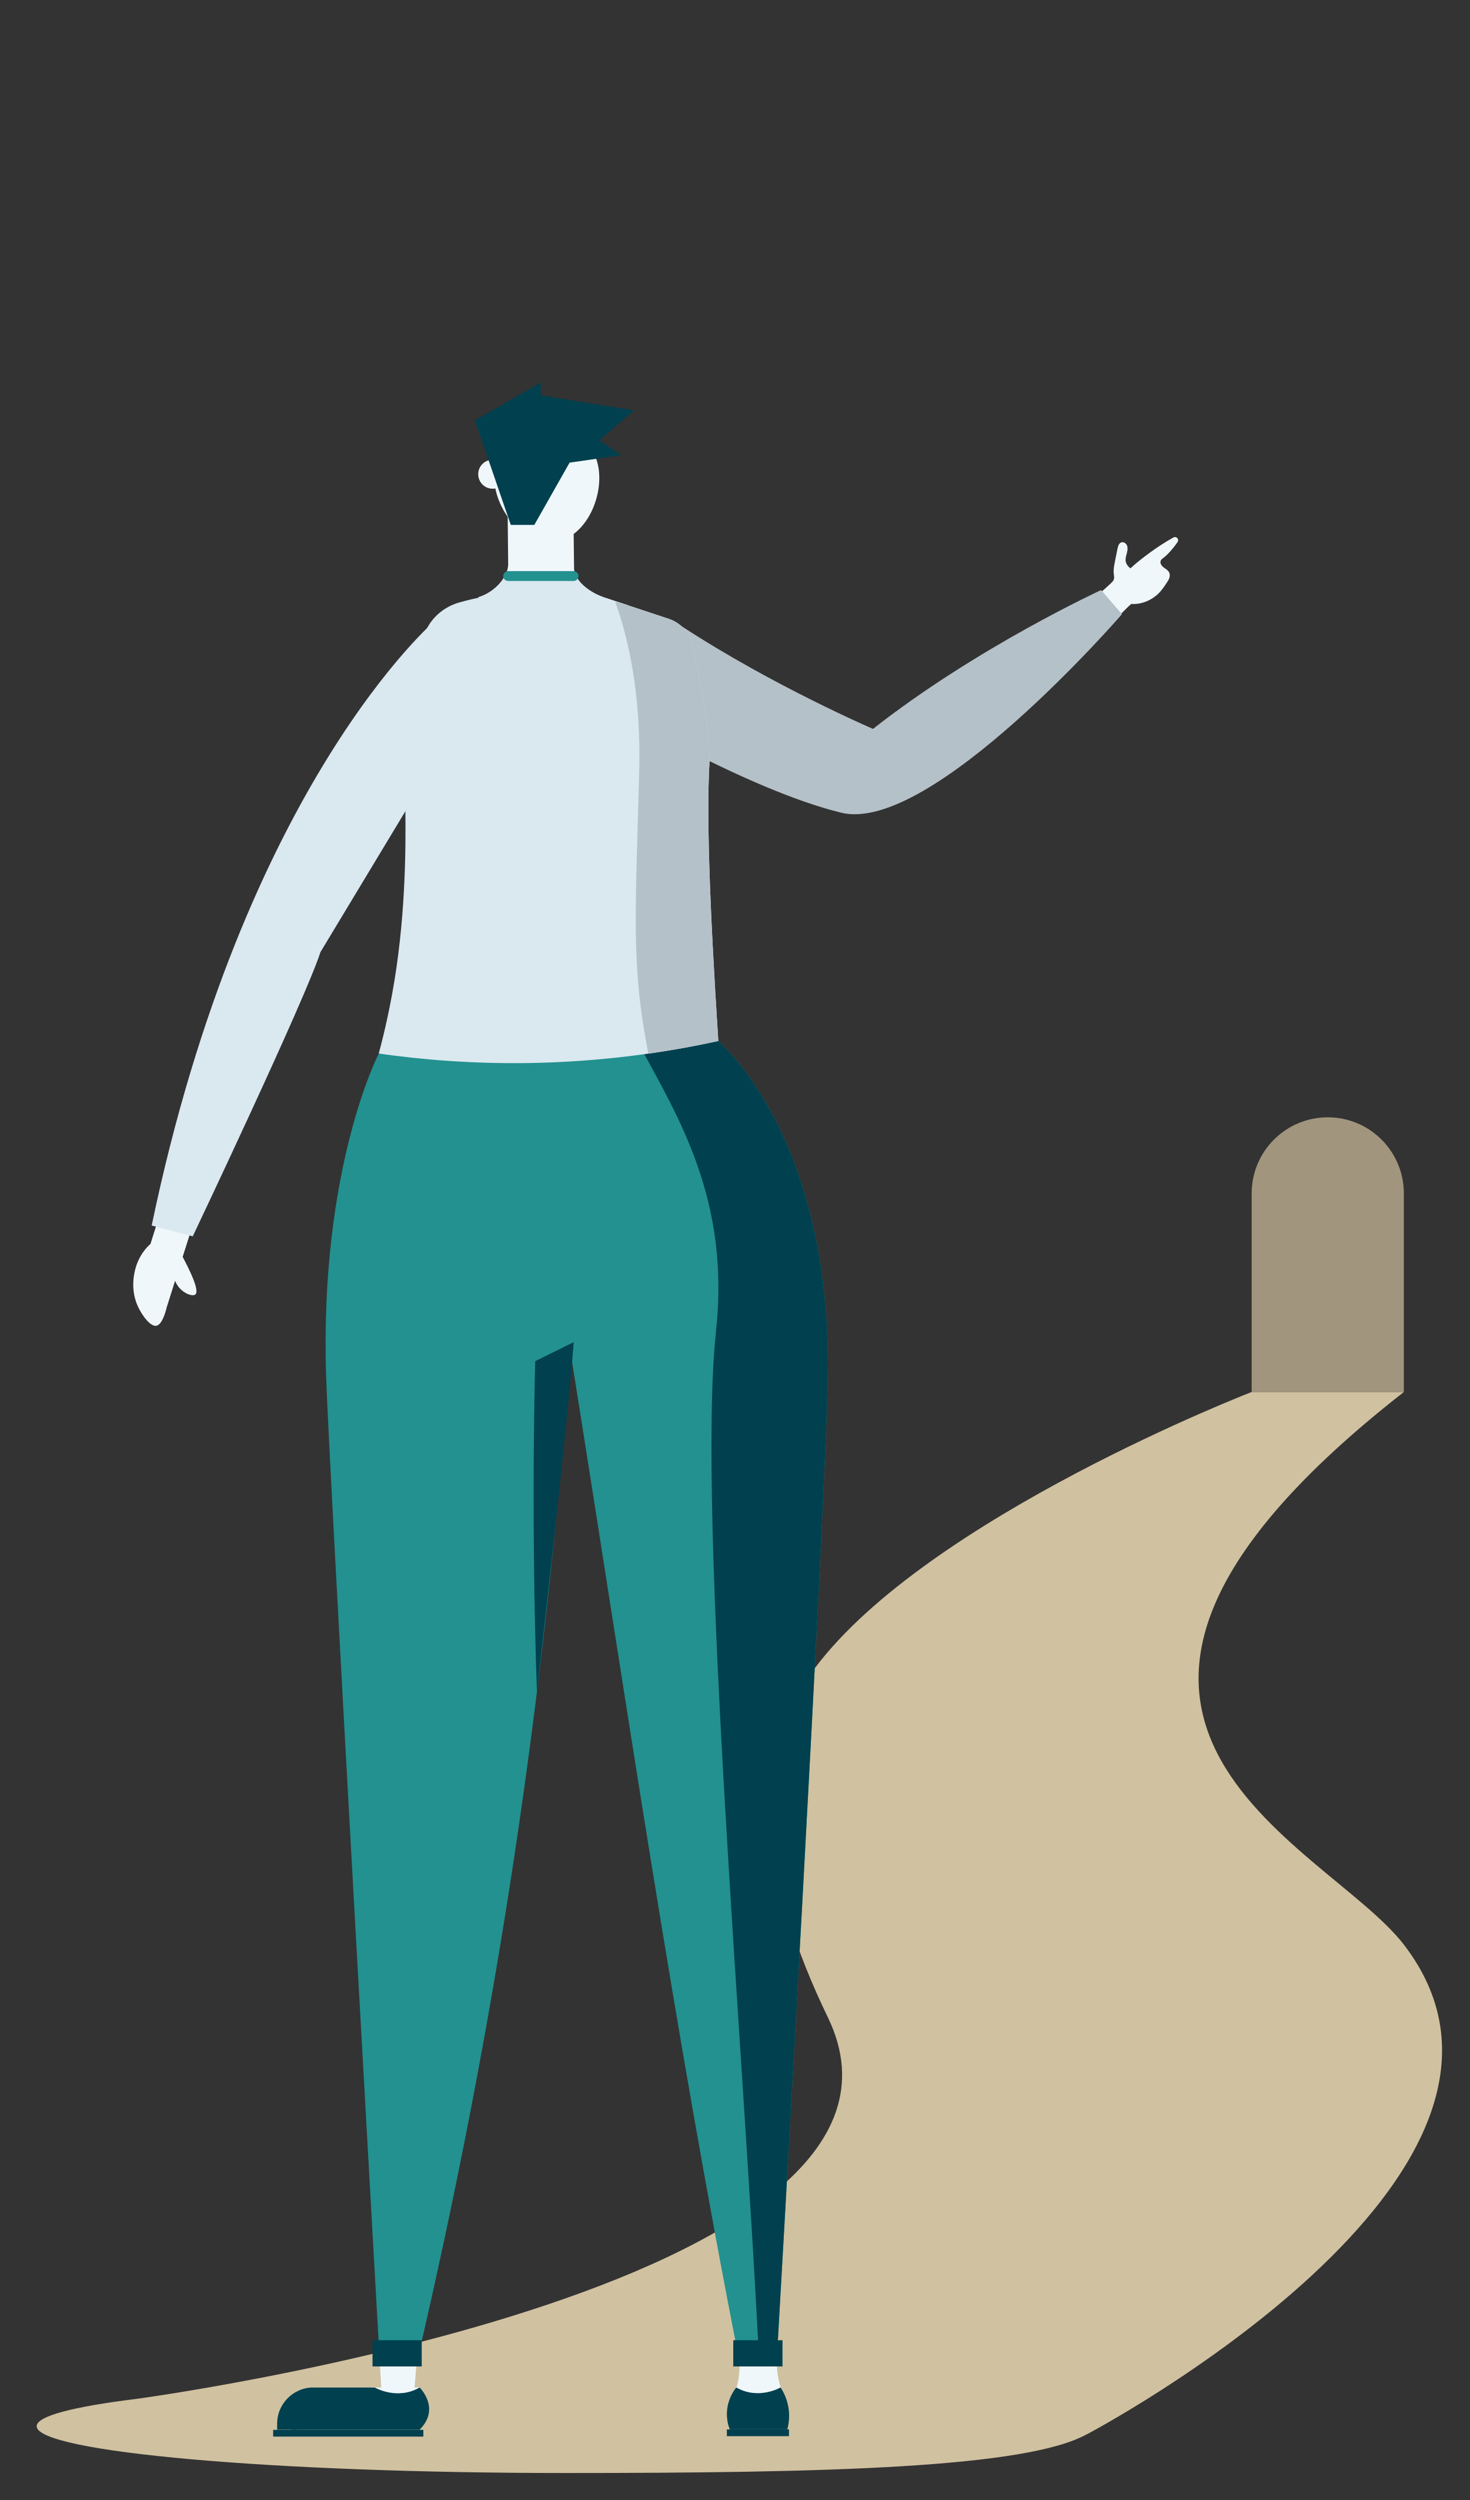 <svg width="120" height="204" viewBox="0 0 120 204" fill="none" xmlns="http://www.w3.org/2000/svg">
<rect x="0" y="0" width="120" height="204" fill="#333333" stroke="none"/>
<g clip-path="url(#clip0_875_6208)">
<path d="M114.607 158.69C108.141 150.276 80.358 140.33 114.607 113.584H102.184C102.184 113.584 75.763 123.791 66.516 136.123C60.946 143.541 62.188 153.473 67.588 164.633C78.29 186.763 11.139 195.748 11.139 195.748H11.146C6.021 196.377 2.993 197.146 2.993 197.979C2.993 200.09 22.327 201.798 46.179 201.798C67.49 201.798 83.774 201.381 88.716 198.636H88.73C88.73 198.636 129.014 177.438 114.607 158.69Z" fill="#D0C1A0"/>
<path d="M91.419 50.181C91.567 50.033 91.709 49.892 91.857 49.744C92.019 49.581 92.181 49.419 92.358 49.278C93.177 49.349 94.045 48.967 94.617 48.382C94.85 48.142 95.04 47.866 95.224 47.584C95.308 47.457 95.4 47.323 95.45 47.181C95.499 47.04 95.513 46.871 95.45 46.73C95.365 46.539 95.167 46.433 94.998 46.306C94.829 46.179 94.68 45.974 94.744 45.777C94.786 45.65 94.906 45.565 95.019 45.487C95.302 45.269 95.81 44.718 96.134 44.217C96.276 43.998 96.028 43.73 95.796 43.857C94.596 44.513 93.141 45.579 92.28 46.377C92.033 46.186 91.864 45.939 91.885 45.629C91.892 45.438 91.963 45.254 92.005 45.071C92.047 44.887 92.069 44.683 91.998 44.506C91.92 44.33 91.716 44.196 91.539 44.259C91.334 44.323 91.264 44.57 91.222 44.782L91.01 45.847C90.946 46.165 90.883 46.49 90.918 46.807C90.939 46.963 90.974 47.132 90.925 47.28C90.883 47.414 90.77 47.513 90.671 47.612C90.396 47.859 90.127 48.106 89.852 48.353C90.367 48.96 90.911 49.581 91.426 50.188L91.419 50.181Z" fill="#EFF7FA"/>
<path d="M49.885 57.777C49.885 57.777 60.989 64.447 68.676 66.318C76.017 68.104 91.588 50.118 91.588 50.118L89.887 48.148C89.887 48.148 79.73 52.828 71.266 59.478C71.266 59.478 63.163 55.998 55.765 51.177C55.08 50.732 54.17 50.937 53.732 51.628L49.878 57.777H49.885Z" fill="#B5C1C8"/>
<path d="M41.485 46.094L41.428 40.694L46.793 40.433L46.864 46.461C46.984 47.556 48.311 48.417 49.355 48.763L51.24 49.384C51.043 51.05 49.341 54.854 47.704 55.101C44.612 55.567 40.786 50.344 39.043 48.734C40.193 48.417 41.414 47.287 41.485 46.094Z" fill="#EFF7FA"/>
<path d="M49.349 48.763L51.233 49.384C51.226 49.468 51.212 49.56 51.191 49.652H39.932C39.593 49.285 39.29 48.974 39.035 48.734C39.904 48.494 40.807 47.796 41.231 46.956H46.998C47.386 47.81 48.466 48.473 49.349 48.763Z" fill="#DAE8F0"/>
<path d="M41.485 47.407H46.822C47.04 47.407 47.224 47.231 47.224 47.005C47.224 46.786 47.047 46.602 46.822 46.602H41.485C41.266 46.602 41.083 46.779 41.083 47.005C41.083 47.224 41.259 47.407 41.485 47.407Z" fill="#22918F"/>
<path d="M60.36 192.692C60.36 192.692 60.438 193.948 60.113 194.824C59.788 195.699 62.435 195.854 62.478 195.826C62.513 195.798 63.727 194.824 63.727 194.824C63.727 194.824 63.36 193.722 63.417 192.537" fill="#EFF7FA"/>
<path d="M34.264 194.817H30.212V195.805H34.264V194.817Z" fill="#EFF7FA"/>
<path d="M12.868 99.65L12.283 101.506C12.283 101.506 11.57 102.071 11.167 103.165C11.09 103.377 10.504 104.972 11.259 106.61C11.598 107.351 12.304 108.304 12.791 108.177C13.32 108.043 13.617 106.638 13.61 106.673L15.48 100.765L12.876 99.65H12.868Z" fill="#EFF7FA"/>
<path d="M14.909 102.551C16.101 104.803 16.151 105.466 15.939 105.635C15.65 105.861 14.549 105.388 14.266 104.414C14.069 103.73 14.323 102.988 14.909 102.558V102.551Z" fill="#EFF7FA"/>
<path d="M35.563 50.598C35.563 50.598 19.927 63.861 12.382 100.003L15.734 100.885C15.734 100.885 24.932 81.523 26.16 77.69L40.497 53.923L35.563 50.598Z" fill="#DAE8F0"/>
<path d="M58.334 84.685C58.334 84.685 67.624 91.991 67.581 111.607C67.56 120.395 63.41 192.53 63.41 192.53L60.36 192.685C54.946 165.219 51.036 138.226 46.567 110.294C45.925 110.202 42.65 109.962 42.085 109.299C40.843 107.838 42.057 105.282 42.029 104.16C41.923 99.671 41.894 89.393 42.184 85.609C45.777 85.906 54.967 85.017 58.341 84.685H58.334Z" fill="#22918F"/>
<path d="M30.918 85.977C30.918 85.977 26.09 95.266 26.619 112.235C26.852 119.598 31.017 192.974 31.017 192.974C31.546 193.073 32.075 193.165 32.605 193.264C33.064 193.151 33.876 193.391 33.989 192.932C40.567 164.795 44.45 138.692 46.567 110.301C46.087 104.323 44.57 91.652 44.09 85.673L30.925 85.977H30.918Z" fill="#22918F"/>
<path d="M58.454 108.614C56.845 123.353 60.854 169.2 61.963 192.607L63.41 192.53C63.41 192.53 67.56 120.388 67.581 111.607C67.624 91.991 58.334 84.685 58.334 84.685C56.979 84.819 54.678 85.038 52.179 85.243C55.292 91.038 59.626 97.857 58.447 108.614H58.454Z" fill="#00404F"/>
<path d="M58.638 84.946C57.911 73.652 57.614 65.612 57.981 61.327C57.981 61.327 57.72 58.426 56.584 52.744C56.372 51.692 55.61 50.831 54.586 50.492C53.577 50.16 52.567 49.821 51.558 49.489C47.005 47.986 42.113 47.866 37.497 49.158C36.72 49.377 36.029 49.8 35.499 50.365C34.779 51.134 34.532 51.988 34.419 52.433C32.958 58.221 33.071 64.857 33.071 64.857C33.127 67.835 33.198 73.144 32.372 78.897C31.934 81.939 31.341 84.395 30.918 85.969C34.426 86.471 38.527 86.809 43.094 86.746C49.13 86.654 54.382 85.878 58.638 84.946Z" fill="#DAE8F0"/>
<path d="M46.807 34.913C46.998 35.054 48.466 36.148 48.833 38.04C49.32 40.553 47.774 43.934 45.233 44.224C42.805 44.499 40.546 41.81 40.356 39.254C40.186 36.988 41.591 34.355 43.666 33.967C45.12 33.692 46.412 34.624 46.807 34.913Z" fill="#EFF7FA"/>
<path d="M39.043 38.796C38.986 38.146 39.466 37.574 40.123 37.518C40.779 37.462 41.344 37.941 41.4 38.598C41.457 39.247 40.977 39.819 40.32 39.876C39.671 39.932 39.099 39.452 39.043 38.796Z" fill="#EFF7FA"/>
<path d="M34.25 194.817C34.25 194.817 36.007 196.511 34.25 198.268H23.789C23.739 198.064 23.52 197.047 24.12 196.045C24.607 195.233 25.349 194.915 25.589 194.824H30.6C30.6 194.824 32.414 195.883 34.25 194.824V194.817Z" fill="#00404F"/>
<path d="M22.299 198.826H34.56V198.276H22.299V198.826Z" fill="#00404F"/>
<path d="M25.588 194.817C23.951 194.817 22.624 196.144 22.624 197.781V198.261H24.226C24.191 197.901 24.191 197.344 24.381 196.701C24.685 195.699 25.292 195.078 25.588 194.81V194.817Z" fill="#00404F"/>
<path d="M31.017 192.967L31.13 194.972L33.833 194.922L34.003 192.854L31.017 192.967Z" fill="#EFF7FA"/>
<path d="M64.405 198.24H59.337V198.791H64.405V198.24Z" fill="#00404F"/>
<path d="M64.398 196.723C64.306 195.812 63.939 195.148 63.72 194.817C63.72 194.817 61.927 195.868 60.106 194.817C59.894 195.085 59.407 195.777 59.344 196.786C59.309 197.421 59.45 197.93 59.57 198.233H64.271C64.363 197.887 64.461 197.358 64.398 196.723Z" fill="#00404F"/>
<path d="M34.426 190.963H30.41V193.101H34.426V190.963Z" fill="#00404F"/>
<path d="M63.876 190.963H59.859V193.101H63.876V190.963Z" fill="#00404F"/>
<path d="M43.694 111.064C43.694 111.064 43.32 123.177 43.829 138.071C43.829 138.071 46.32 116.464 46.836 109.518L43.694 111.071V111.064Z" fill="#00404F"/>
<path d="M46.038 38.796C45.981 38.146 46.462 37.574 47.118 37.518C47.767 37.462 48.339 37.941 48.396 38.598C48.452 39.247 47.972 39.819 47.316 39.876C46.666 39.932 46.094 39.452 46.038 38.796Z" fill="#EFF7FA"/>
<path d="M57.989 61.334C57.989 61.334 57.727 58.433 56.591 52.751C56.379 51.699 55.617 50.838 54.593 50.499C53.584 50.167 52.574 49.828 51.565 49.497C51.12 49.348 50.669 49.221 50.217 49.101C51.297 52.066 52.349 56.64 52.179 62.993C51.861 74.951 51.53 78.847 52.927 85.977C54.989 85.687 56.894 85.327 58.638 84.946C57.911 73.652 57.614 65.612 57.981 61.327L57.989 61.334Z" fill="#B5C1C8"/>
<path d="M38.767 34.299L44.146 31.221V32.266L51.763 33.487L48.925 35.923L50.718 37.144L46.497 37.751L43.617 42.833H41.697L38.767 34.299Z" fill="#00404F"/>
<path d="M108.389 91.172C111.819 91.172 114.6 93.953 114.6 97.384V113.577H102.177V97.384C102.177 93.953 104.958 91.172 108.389 91.172Z" fill="#A1957D"/>
</g>
<defs>
<clipPath id="clip0_875_6208">
<rect width="120" height="204" fill="white"/>
</clipPath>
</defs>
</svg>
